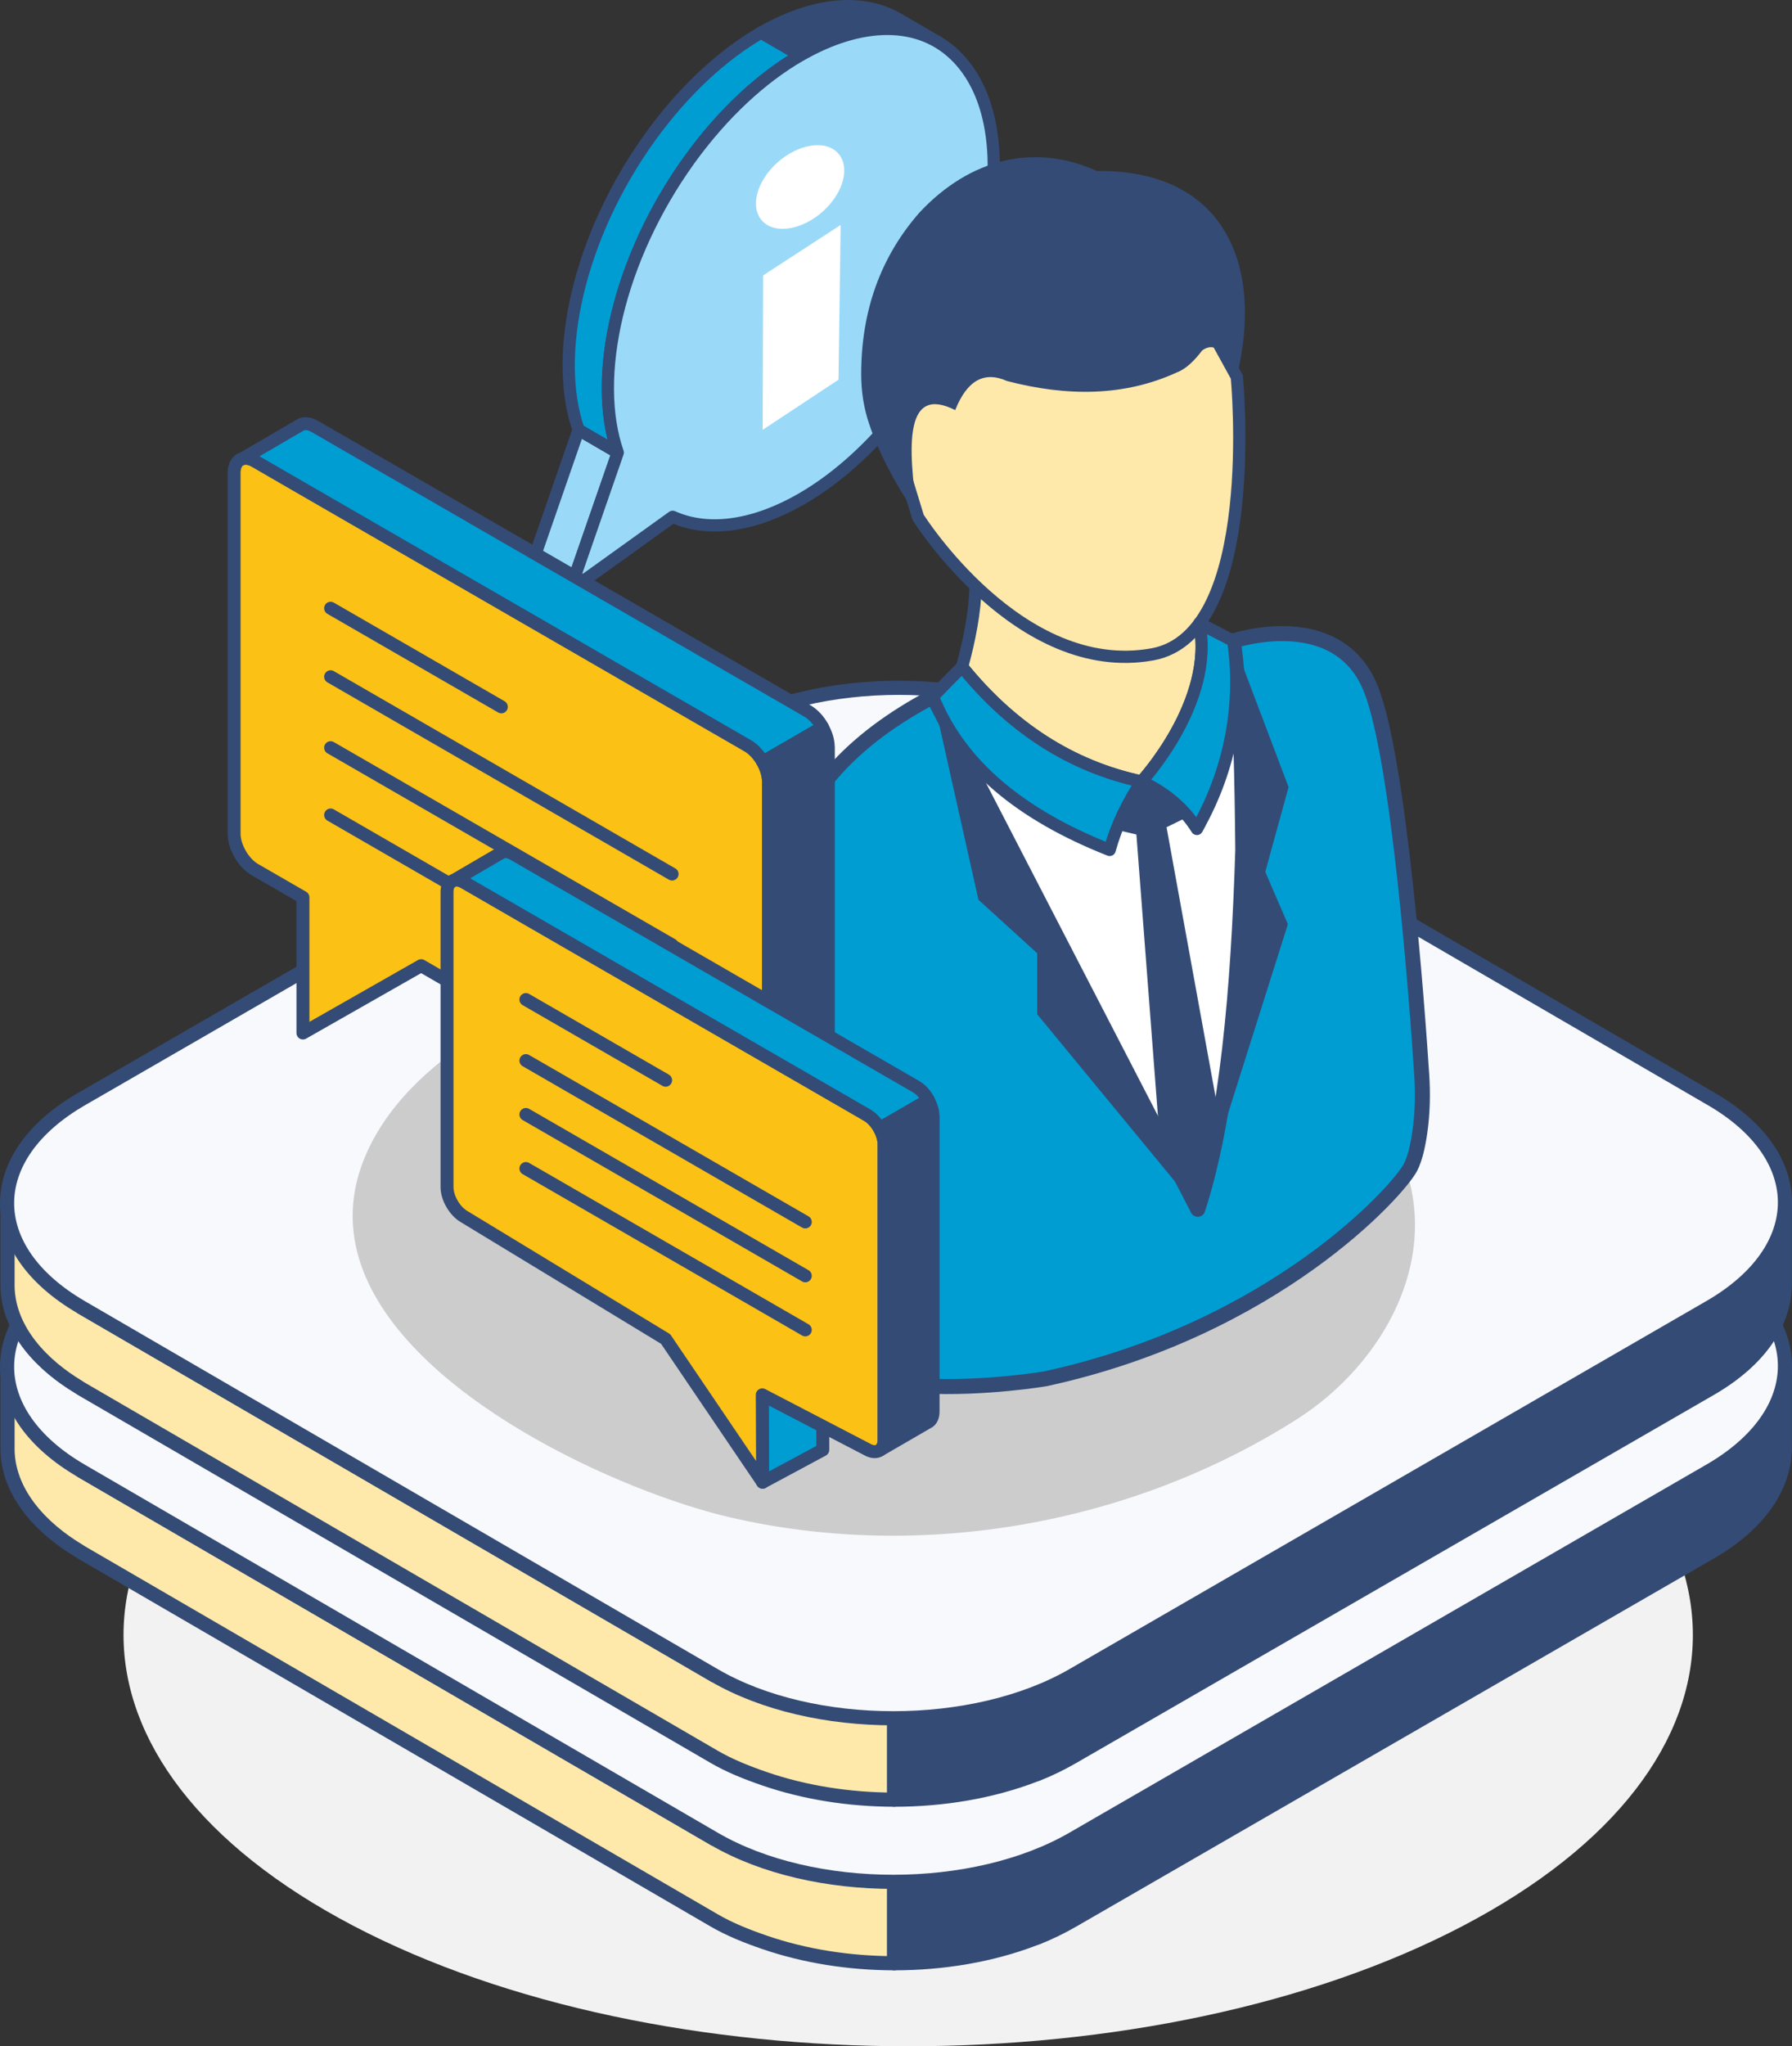 <?xml version="1.0" encoding="UTF-8"?>
<svg xmlns="http://www.w3.org/2000/svg" id="Ebene_2" data-name="Ebene 2" viewBox="0 0 251.99 287.61">
  <rect x="0" y="0" width="251.99" height="287.61" fill="#333333" stroke="none"/>
  <defs>
    <style>
      .cls-1, .cls-2, .cls-3, .cls-4, .cls-5, .cls-6, .cls-7, .cls-8, .cls-9, .cls-10, .cls-11, .cls-12 {
        stroke: #344b75;
        stroke-linecap: round;
        stroke-linejoin: round;
      }

      .cls-1, .cls-6, .cls-10 {
        fill: #009dd3;
      }

      .cls-1, .cls-7, .cls-9, .cls-12 {
        stroke-width: 1.82px;
      }

      .cls-2, .cls-3, .cls-11 {
        stroke-width: 1.99px;
      }

      .cls-2, .cls-5, .cls-13, .cls-12 {
        fill: #344b75;
      }

      .cls-3 {
        fill: #f8f9fd;
      }

      .cls-4, .cls-5, .cls-6, .cls-8 {
        stroke-width: 1.72px;
      }

      .cls-4, .cls-11 {
        fill: #fee9ab;
      }

      .cls-14 {
        isolation: isolate;
      }

      .cls-7 {
        fill: none;
      }

      .cls-8 {
        fill: #9adaf8;
      }

      .cls-13, .cls-15, .cls-16, .cls-17 {
        stroke-width: 0px;
      }

      .cls-9 {
        fill: #fcc115;
      }

      .cls-15 {
        fill: #ccc;
      }

      .cls-10 {
        stroke-width: 2.11px;
      }

      .cls-16 {
        fill: #fff;
      }

      .cls-17 {
        fill: #f2f2f2;
      }
    </style>
  </defs>
  <g id="Ebene_1-2" data-name="Ebene 1">
    <g>
      <path class="cls-17" d="m127.71,171.99c-28.24,0-56.47,5.64-78.02,16.93-21.55,11.29-32.32,26.09-32.32,40.88s10.77,29.59,32.32,40.88c21.55,11.28,49.78,16.93,78.02,16.93s56.48-5.65,78.02-16.93c21.55-11.29,32.32-26.09,32.32-40.88s-10.77-29.59-32.32-40.88c-21.55-11.29-49.79-16.94-78.02-16.93Z"></path>
      <g>
        <g>
          <g class="cls-14">
            <polygon class="cls-8" points="80.14 83.01 74.63 79.81 81.36 60.41 86.87 63.61 80.14 83.01"></polygon>
            <path class="cls-5" d="m126.29,2.66l5.51,3.2c-5.2-3.02-12.2-2.16-19.28,1.94l-5.51-3.2c7.08-4.09,14.08-4.96,19.28-1.94Z"></path>
            <path class="cls-6" d="m86.87,63.61l-5.51-3.2c-3.69-10.58.06-27.25,10.06-41.14,4.74-6.57,10.19-11.56,15.59-14.68l5.51,3.2c-5.4,3.12-10.85,8.11-15.59,14.68-10,13.89-13.75,30.56-10.06,41.14Z"></path>
            <path class="cls-8" d="m112.52,7.8c8.52-4.92,16.92-5.18,22.21.39,8.69,9.14,5.79,30.28-6.45,47.27-4.73,6.57-10.16,11.54-15.54,14.65-6.58,3.8-13.09,4.81-18.15,2.53l-14.45,10.37,6.73-19.4c-3.69-10.58.06-27.25,10.06-41.14,4.74-6.57,10.19-11.56,15.59-14.68Z"></path>
          </g>
          <path class="cls-16" d="m118.21,31.62l-.3,21.75-10.66,7.04.06-21.7,10.9-7.09Zm-9.46-8.23c-2.73,2.82-3.25,6.41-1.18,8.01,2.08,1.6,5.97.6,8.7-2.22,2.73-2.82,3.25-6.41,1.18-8.01s-5.97-.6-8.7,2.22Z"></path>
        </g>
        <g>
          <g>
            <g>
              <path class="cls-11" d="m100.44,258.46L11.42,206.72l-10.36-14.55v11.46c0,.1,0,.21,0,.31.19,6.15,4.98,10.99,9.96,13.98.14.09.25.17.4.26l89.01,51.74c2.13,1.24,4.57,2.22,7.05,3.07,5.68,1.96,11.97,2.94,18.26,2.95v-17.48h-25.32Z"></path>
              <path class="cls-2" d="m240.43,206.72l-89.58,51.74h-25.11s0,17.48,0,17.48c6.83,0,13.67-1.13,19.75-3.47.1-.04.2-.06.3-.1,1.8-.71,3.46-1.53,5.06-2.45l89.67-51.74c7.06-4.08,10.48-9.42,10.46-14.76v-11.46c.01,5.34-3.51,10.69-10.56,14.76Z"></path>
            </g>
            <path class="cls-3" d="m11.46,177.47l89.62-51.74c14.01-8.09,36.64-8.09,50.56,0l89.03,51.74c13.85,8.05,13.77,21.16-.23,29.25l-89.58,51.74c-13.94,8.05-36.57,8.05-50.42,0L11.42,206.72c-13.91-8.09-13.9-21.2.04-29.25Z"></path>
          </g>
          <g>
            <g>
              <path class="cls-11" d="m100.44,235.47L11.42,183.73l-10.36-14.55v11.46c0,.1,0,.21,0,.31.19,6.15,4.98,10.99,9.96,13.98.14.09.25.17.4.26l89.01,51.74c2.13,1.24,4.57,2.22,7.05,3.07,5.68,1.96,11.97,2.94,18.26,2.95v-17.48h-25.32Z"></path>
              <path class="cls-2" d="m240.43,183.73l-89.58,51.74h-25.11s0,17.48,0,17.48c6.83,0,13.67-1.13,19.75-3.47.1-.04.2-.06.3-.1,1.8-.71,3.46-1.53,5.06-2.45l89.67-51.74c7.06-4.08,10.48-9.42,10.46-14.76v-11.46c.01,5.34-3.51,10.69-10.56,14.76Z"></path>
            </g>
            <path class="cls-3" d="m11.46,154.48l89.62-51.74c14.01-8.09,36.64-8.09,50.56,0l89.03,51.74c13.85,8.05,13.77,21.16-.23,29.25l-89.58,51.74c-13.94,8.05-36.57,8.05-50.42,0L11.42,183.73c-13.91-8.09-13.9-21.2.04-29.25Z"></path>
          </g>
        </g>
        <path class="cls-15" d="m50.79,177.84c6.39,18.44,36.71,31.95,52.04,35.47,26.87,6.16,56.24.95,79.49-13.8,12.23-7.76,20.82-22.95,14.55-37.34-5.98-13.71-23.51-19.12-36.75-22.44-5.27-1.32-10.63-2.38-15.78-3.27-17.77-3.1-34.03-5.71-51.97-1.31-14.61,3.58-34.12,12.16-40.74,26.74-2.55,5.61-2.57,10.96-.84,15.95Z"></path>
        <g>
          <path class="cls-16" d="m181.84,150.02c-.93,3.35.93,13.99,0,15.31-.93,1.3-25.29,7.93-29.21,7.84-3.91-.1-14.18-14.74-14.65-16.43-.46-1.68-11.01-43.02-11.01-43.02l6.35-15.21,8.5,8.86,16.85,5.59,10.86-5.87,3.9-17.01,1.7,4.87,8.77,11.64-1.78,16.64s.66,23.42-.27,26.79Z"></path>
          <g>
            <path class="cls-10" d="m198.35,164.06c-1.66,3.24-19.09,22.73-51.33,29.73,0,0-33.97,5.8-35.74-9.29l-.99-57.69s-2.82-16.45,20.9-28.9l37.24,72.06c4.14-12.76,5.71-30.68,6.33-50.51-.1-9.96-.28-19.45-.95-26.17h0c-.11-1.16-.24-2.23-.39-3.2,0,0,14.73-4.95,19.37,6.79,3.97,10.04,6.49,44.38,7.13,54.16.18,2.71.12,5.44-.27,8.13-.26,1.8-.66,3.65-1.31,4.91Z"></path>
            <path class="cls-13" d="m171.49,157.26c-.66,4.08-1.73,8.34-3.06,12.7l-5.4-10.46-3.23-42.21-2.82-.66s-1.28-5.44-1.17-5.61c.12-.18,3.93-5.16,3.93-5.16,0,0,4.22.56,4.86.72.64.16,4.98,4.67,4.98,4.67l-2.5,3.53-3.04,1.49,7.45,40.97Z"></path>
            <path class="cls-4" d="m137.2,82.37c-.12,3.66-.84,7.47-1.91,11.35,6.91,8.55,15.29,14,25.23,16.12,0,0,10.43-11.23,8.13-22.23-2.3-11-31.45-5.25-31.45-5.25Z"></path>
            <path class="cls-4" d="m173.92,52.99s3.51,36.19-11.86,38.98c-18.73,3.4-32.96-19.26-32.96-19.26l-4.91-16.07,9.23-8.52,24.78-6.41s9.67.79,9.93.97c.26.18,5.8,10.31,5.8,10.31Z"></path>
            <path class="cls-6" d="m160.52,109.85c-2,3.01-3.53,6.2-4.48,9.61-12.38-4.88-21.01-11.87-24.86-21.56l4.1-4.18c6.92,8.55,15.29,13.99,25.23,16.13Z"></path>
            <path class="cls-6" d="m168.78,115.65l-.47.86c-1.84-2.93-4.47-5.11-7.8-6.66,0,0,10.43-11.24,8.13-22.24l4.77,2.46s.01.08.02.12c1.28,8.75-.45,17.68-4.66,25.46Z"></path>
            <polygon class="cls-13" points="145.85 142.56 145.85 133.98 137.59 126.47 131.19 97.91 168.43 169.96 145.85 142.56"></polygon>
            <path class="cls-13" d="m177.92,122.54l3.18,7.36-12.67,40.07c4.14-12.76,5.71-30.68,6.33-50.51-.1-9.96-.28-19.45-.95-26.17l-.39-3.2,7.78,20.54-3.28,11.92Z"></path>
            <path class="cls-13" d="m173.92,52.99c3.92-16.34-2.2-29.17-19.7-28.96-8.69-3.95-17.78-1.81-24.94,5.86-5.48,6.26-8.18,13.84-8.18,22.71,0,2.4.36,4.78,1.14,7.05,1.51,4.43,3.88,8.78,6.86,13.07-1.57-10.38-1.81-18.61,5.22-15.08,1.68-4.22,4.12-5.5,7.27-4.09,8.44,2.2,16.48,2.19,23.89-1.2,1.34-.51,2.49-1.68,3.57-3.09,1.88-1.38,3.44.51,4.88,3.74Z"></path>
          </g>
        </g>
        <g>
          <g>
            <path class="cls-9" d="m108.07,109.87v50.69c0,.82-.25,1.43-.68,1.76l-.29.17c-.51.25-1.21.18-1.98-.26l-45.9-26.5-16.62,9.46v-19.06l-6.74-3.89c-1.62-.93-2.94-3.2-2.94-5.06v-50.7c0-.76.23-1.34.6-1.68.15-.17.35-.27.56-.33.49-.15,1.12-.06,1.79.33l5.48,3.17,63.78,36.82c.85.49,1.6,1.32,2.13,2.27.5.89.81,1.88.81,2.8Z"></path>
            <line class="cls-7" x1="46.49" y1="85.49" x2="70.5" y2="99.35"></line>
            <line class="cls-7" x1="46.49" y1="95.12" x2="94.51" y2="122.85"></line>
            <line class="cls-7" x1="46.49" y1="105.09" x2="94.51" y2="132.81"></line>
            <line class="cls-7" x1="46.49" y1="114.55" x2="94.51" y2="142.28"></line>
          </g>
          <path class="cls-12" d="m116.48,105v50.7c0,.82-.25,1.43-.68,1.76l-.3.17-8.12,4.7c.43-.33.68-.94.68-1.76v-50.69c0-.92-.31-1.9-.81-2.8l8.4-4.86c.51.89.82,1.89.82,2.79Z"></path>
          <path class="cls-16" d="m115.66,102.22l-8.4,4.86c-.54-.95-1.29-1.79-2.13-2.27l-63.78-36.82-5.48-3.17c-.67-.39-1.3-.49-1.79-.33l7.94-4.63.29-.17c.51-.25,1.21-.18,1.98.26l69.25,39.98c.83.49,1.6,1.32,2.12,2.29Z"></path>
          <path class="cls-1" d="m115.66,102.22l-8.4,4.86c-.54-.95-1.29-1.79-2.13-2.27l-63.78-36.82-5.48-3.17c-.67-.39-1.3-.49-1.79-.33l7.94-4.63.29-.17c.51-.25,1.21-.18,1.98.26l69.25,39.98c.83.49,1.6,1.32,2.12,2.29Z"></path>
        </g>
        <g>
          <polygon class="cls-1" points="115.7 203.78 107.23 208.33 107.19 196.04 115.7 200.03 115.7 203.78"></polygon>
          <g>
            <path class="cls-9" d="m124.32,160.87v41.47c0,.67-.2,1.17-.55,1.44l-.23.14c-.42.2-.99.15-1.62-.21l-14.73-7.66.05,12.28-13.64-20.13-28.33-17.2c-1.32-.76-2.41-2.62-2.41-4.14v-41.47c0-.62.18-1.1.49-1.37.13-.14.28-.22.46-.27.4-.13.92-.05,1.46.27l4.48,2.59,52.17,30.12c.69.4,1.3,1.08,1.74,1.86.41.73.66,1.54.66,2.29Z"></path>
            <line class="cls-7" x1="73.95" y1="140.49" x2="93.6" y2="151.83"></line>
            <line class="cls-7" x1="73.95" y1="149.07" x2="113.24" y2="171.75"></line>
            <line class="cls-7" x1="73.95" y1="156.64" x2="113.24" y2="179.32"></line>
            <line class="cls-7" x1="73.95" y1="164.24" x2="113.24" y2="186.92"></line>
          </g>
          <path class="cls-12" d="m131.21,156.89v41.47c0,.67-.2,1.17-.56,1.44l-.24.14-6.64,3.85c.35-.27.55-.77.55-1.44v-41.47c0-.75-.25-1.56-.66-2.29l6.87-3.97c.42.73.67,1.55.67,2.28Z"></path>
          <path class="cls-16" d="m130.54,154.61l-6.87,3.97c-.44-.78-1.05-1.46-1.74-1.86l-52.17-30.12-4.48-2.59c-.55-.32-1.06-.4-1.46-.27l6.49-3.79.23-.14c.42-.2.99-.15,1.62.21l56.65,32.71c.68.4,1.3,1.08,1.73,1.87Z"></path>
          <path class="cls-1" d="m130.54,154.61l-6.87,3.97c-.44-.78-1.05-1.46-1.74-1.86l-52.17-30.12-4.48-2.59c-.55-.32-1.06-.4-1.46-.27l6.49-3.79.23-.14c.42-.2.99-.15,1.62.21l56.65,32.71c.68.4,1.3,1.08,1.73,1.87Z"></path>
        </g>
      </g>
    </g>
  </g>
</svg>
